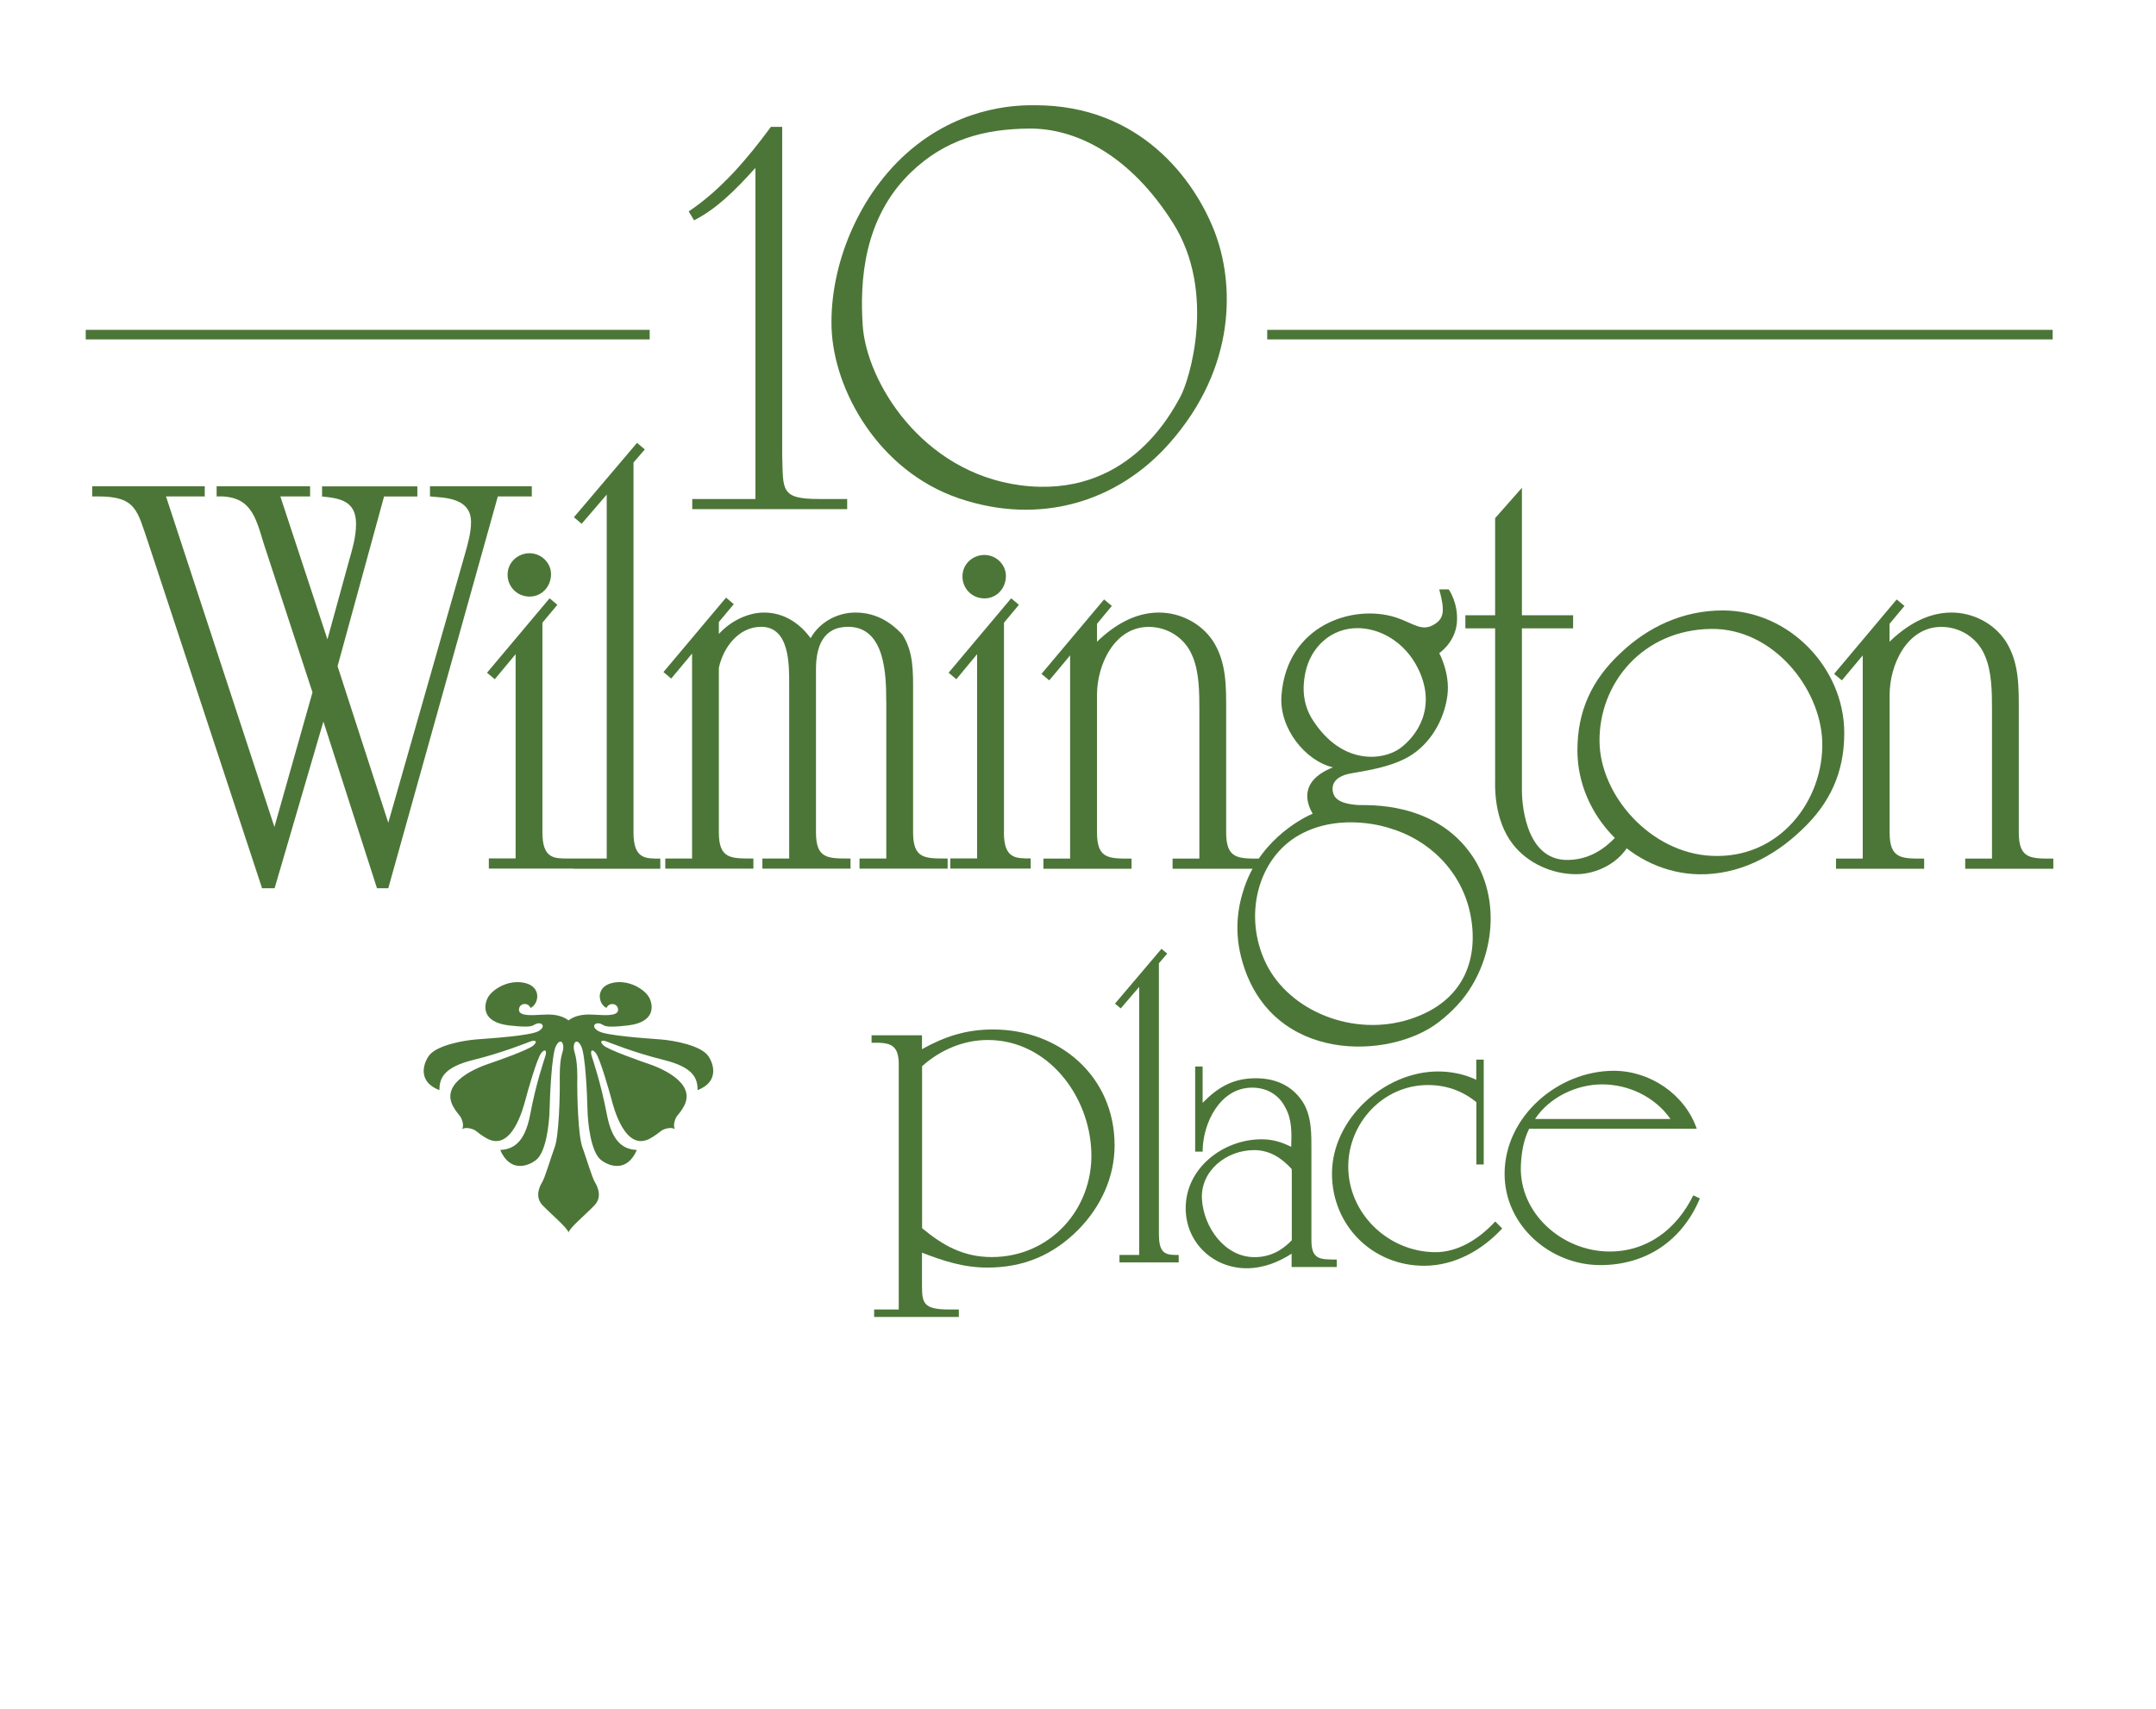 <?xml version="1.0" encoding="utf-8"?>
<!-- Generator: Adobe Illustrator 23.0.4, SVG Export Plug-In . SVG Version: 6.00 Build 0)  -->
<svg version="1.1" id="Layer_2" xmlns="http://www.w3.org/2000/svg" xmlns:xlink="http://www.w3.org/1999/xlink" x="0px" y="0px"
	 viewBox="0 0 225.33 178.67" style="enable-background:new 0 0 225.33 178.67;" xml:space="preserve">
<style type="text/css">
	.st0{fill:#4C7637;stroke:#007360;stroke-width:0.796;stroke-linejoin:round;}
	.st1{fill:#4C7637;}
</style>
<path class="st0" d="M82.92,80.6"/>
<path class="st1" d="M152.34,64.46"/>
<rect x="8.96" y="34.48" class="st1" width="58.94" height="1"/>
<rect x="132.44" y="34.48" class="st1" width="82.09" height="1"/>
<path class="st0" d="M75.62,90.11"/>
<g>
	<path class="st0" d="M82.92,80.73"/>
	<path class="st1" d="M100.59,60.25c0-1.29,1.06-2.24,2.3-2.24c1.23,0,2.24,1.01,2.24,2.19c0,1.29-0.95,2.35-2.24,2.35
		C101.6,62.55,100.59,61.54,100.59,60.25z"/>
	<path class="st1" d="M152.34,64.58"/>
	<g>
		<path class="st1" d="M72.35,53.22v-1.06h6.6V17.55c-2.24,2.49-4.11,4.3-6.41,5.48l-0.56-0.93c3.42-2.3,6.16-5.54,8.59-8.84h1.18
			v34.3c0.06,1.87,0,2.99,0.44,3.67c0.44,0.68,1.31,0.93,3.42,0.93h2.93v1.06H72.35z"/>
	</g>
	<g>
		<path class="st1" d="M40.58,92.85h-1.18l-5.6-17.43l-5.1,17.43h-1.31l-11.89-36.1c-1.18-3.42-1.24-4.86-5.29-4.86H9.64v-1.06H21.4
			v1.06h-4.05l11.33,34.55l3.98-14.07l-5.1-15.56c-0.87-2.86-1.37-5.04-4.92-4.92v-1.06h9.77v1.06h-3.11l4.92,14.94l2.24-8.15
			c0.37-1.31,0.75-2.55,0.75-3.92c0-2.37-1.62-2.68-3.55-2.86v-1.06h9.96v1.06h-3.48l-4.86,17.74L40.58,86l8.03-28.14
			c0.31-1.12,0.62-2.18,0.62-3.3c0-2.12-1.93-2.49-3.61-2.61l-0.68-0.06v-1.06h10.64v1.06h-3.55L40.58,92.85z"/>
		<path class="st1" d="M92.62,73.3c0-2.61-0.06-7.78-3.98-7.78c-2.68,0-3.36,2.18-3.36,4.42v17.06c0,2.8,1.25,2.74,3.61,2.74v1.06
			h-9.21v-1.06h2.8V71.56c0-2.06,0.06-6.04-2.93-6.04c-2.36,0-3.98,2.18-4.42,4.3v17.18c0,2.8,1.25,2.74,3.61,2.74v1.06h-9.21v-1.06
			h2.8V68.32l-2.18,2.61l-0.81-0.68l6.54-7.78l0.81,0.68l-1.56,1.87v1.25c1.18-1.31,2.99-2.24,4.73-2.24c2.06,0,3.73,1.12,4.86,2.68
			c0.93-1.68,2.8-2.68,4.67-2.68c1.87,0,3.48,0.75,4.92,2.3c1.18,1.81,1.12,3.92,1.12,6.04v14.63c0,2.8,1.24,2.74,3.61,2.74v1.06
			h-9.21v-1.06h2.8V73.3z"/>
		<path class="st1" d="M104.92,86.99c0,2.8,1.25,2.74,2.8,2.74v1.06h-8.4v-1.06h2.8V68.38L99.95,71l-0.81-0.68l6.54-7.78l0.81,0.68
			l-1.56,1.87V86.99z"/>
		<path class="st1" d="M111.84,89.73V68.51l-2.18,2.61l-0.81-0.68l6.54-7.78l0.81,0.68l-1.55,1.87v1.87
			c1.74-1.68,3.92-3.05,6.47-3.05c2.24,0,4.42,1.12,5.66,2.99c1.43,2.24,1.37,4.79,1.37,7.35v12.64c0,2.8,1.25,2.74,3.61,2.74v1.06
			h-9.21v-1.06h2.8v-15.5c0-1.81,0-4.05-0.75-5.73c-0.75-1.81-2.55-2.99-4.54-2.99c-3.61,0-5.41,3.98-5.41,7.1v14.38
			c0,2.8,1.24,2.74,3.61,2.74v1.06h-9.21v-1.06H111.84z"/>
		<g>
			<path class="st1" d="M159.06,82.67c0,0.62,0.12,7.34,4.86,7.22c2.68-0.06,4.54-1.68,6.04-3.73l0.81,0.37
				c-0.25,2.93-3.3,4.85-6.04,4.85c-2.49,0-5.04-1.12-6.6-3.11c-2.05-2.61-1.87-6.22-1.87-6.72V65.68h-3.11v-1.37h3.11V54.16
				l2.8-3.17v13.32h5.35v1.37h-5.35V82.67z"/>
		</g>
		<path class="st1" d="M194.68,89.73V68.51l-2.18,2.61l-0.81-0.68l6.54-7.78l0.81,0.68l-1.56,1.87v1.87
			c1.74-1.68,3.92-3.05,6.48-3.05c2.24,0,4.42,1.12,5.66,2.99c1.43,2.24,1.37,4.79,1.37,7.35v12.64c0,2.8,1.25,2.74,3.61,2.74v1.06
			h-9.21v-1.06h2.8v-15.5c0-1.81,0-4.05-0.75-5.73c-0.75-1.81-2.55-2.99-4.54-2.99c-3.61,0-5.41,3.98-5.41,7.1v14.38
			c0,2.8,1.25,2.74,3.61,2.74v1.06h-9.21v-1.06H194.68z"/>
		<g>
			<path class="st1" d="M59.92,90.79h-8.83v-1.06h2.8V68.38L51.71,71l-0.81-0.68l6.54-7.78l0.81,0.68l-1.56,1.87v21.91
				c0,2.8,1.24,2.74,2.8,2.74h1.12h2.8V51.7l-2.62,3.05l-0.81-0.68l6.6-7.78l0.81,0.69l-1.18,1.37v38.66c0,2.8,1.25,2.74,2.8,2.74
				v1.06h-7.98H59.92z"/>
			<g>
				<path class="st1" d="M53.05,60.07c0-1.29,1.06-2.24,2.3-2.24c1.23,0,2.24,1.01,2.24,2.18c0,1.29-0.95,2.35-2.24,2.35
					C54.06,62.36,53.05,61.35,53.05,60.07z"/>
			</g>
		</g>
		<path class="st1" d="M180.05,63.81c-4.11,0-7.78,1.68-10.71,4.48c-2.99,2.8-4.48,6.04-4.48,10.15c0,6.85,5.79,12.82,12.7,12.95
			c4.11,0.06,7.78-1.81,10.71-4.61c2.99-2.8,4.48-6.04,4.48-10.15C192.75,69.79,186.96,63.81,180.05,63.81z M178.87,89.46
			c-6.41-0.31-11.64-6.35-11.7-11.95c-0.06-6.1,4.54-11.7,11.7-11.77c6.41-0.06,11.39,6.16,11.58,11.77
			C190.63,83.61,186.02,89.83,178.87,89.46z"/>
	</g>
	<path class="st1" d="M121.13,129.16c0,2.06,0.92,2.02,2.06,2.02v0.78H117v-0.78h2.06v-28.02l-1.93,2.25l-0.6-0.5l4.86-5.73l0.6,0.5
		l-0.87,1.01V129.16z"/>
	<path class="st1" d="M154.3,121.72v-6.51c-1.51-1.24-3.3-1.83-5.23-1.79c-4.54,0.09-8.11,3.94-8.16,8.44
		c-0.04,4.91,4.08,8.94,8.99,9.03c2.48,0.05,4.72-1.42,6.37-3.21l0.73,0.73c-2.11,2.29-5,3.9-8.16,3.9c-5.41,0-9.63-4.22-9.63-9.63
		c0-5.73,5.5-10.68,11.09-10.68c1.33,0,2.75,0.27,3.99,0.87v-2.11h0.78v10.96H154.3z"/>
	<path class="st1" d="M137.06,129.64v-9.31c0-1.79,0.05-3.71-0.96-5.23c-1.15-1.7-2.89-2.39-4.86-2.39c-2.34,0-3.94,0.92-5.55,2.57
		v-3.8h-0.78v8.9h0.78c0-2.93,1.79-6.69,5.18-6.69c1.51,0,2.8,0.73,3.48,2.11c0.69,1.24,0.64,2.66,0.6,4.03v0.05
		c-0.98-0.49-1.93-0.79-3.1-0.79c-3.99,0-7.93,2.98-7.93,7.2c0,3.57,2.84,6.28,6.37,6.28c1.72,0,3.3-0.62,4.7-1.52v0.43v0.96h4.72
		v-0.78C137.98,131.65,137.06,131.7,137.06,129.64z M131.12,131.41c-3.12,0-5.32-3.12-5.5-6.05c-0.18-2.94,2.52-5.14,5.46-5.14
		c1.61,0,2.88,0.83,3.92,1.98l0.01,0.55v6.89C133.96,130.75,132.69,131.41,131.12,131.41z"/>
	<path class="st1" d="M103.78,107.61c-2.79,0-5.04,0.73-7.42,2.06v-1.45h-5.27V109c1.88-0.04,2.75,0.14,2.84,2.02v25.86h-2.57v0.78
		h8.85v-0.78H99.2c-2.66,0-2.84-0.64-2.84-2.48v-3.35v-0.11c2.24,0.87,4.35,1.56,6.83,1.56c3.76,0,6.83-1.28,9.49-3.94
		c2.34-2.38,3.81-5.46,3.81-8.85C116.48,112.51,110.75,107.61,103.78,107.61z M103.65,131.4c-2.93,0-5.09-1.19-7.28-3.02v-16.82
		v-0.11c1.88-1.69,4.31-2.74,6.87-2.74c6.23,0,10.64,5.78,10.82,11.74C114.24,126.4,109.74,131.4,103.65,131.4z"/>
	<path class="st1" d="M176.97,124.95c-1.74,3.53-4.81,5.91-8.85,5.87c-4.86-0.05-9.35-3.99-9.17-8.94c0.05-1.33,0.27-2.71,0.87-3.9
		l0,0h17.51c-1.24-3.58-4.86-6.05-8.67-6.05l0,0c-5.82,0-11.41,4.77-11.41,10.77c0,5.41,4.77,9.54,10,9.54
		c4.81,0,8.57-2.57,10.41-6.97L176.97,124.95z M167.44,113.35L167.44,113.35c2.8,0,5.55,1.33,7.15,3.62h-14.16
		C161.94,114.68,164.78,113.35,167.44,113.35z"/>
	<path class="st0" d="M75.62,90.23"/>
	<path class="st1" d="M153.88,89.48c-3.91-5.79-11.01-5.28-11.91-5.33c-2.17-0.13-2.57-0.84-2.67-1.4
		c-0.19-1.04,0.61-1.62,1.61-1.85c1.21-0.27,4.61-0.6,6.76-2.08c2.19-1.51,3.35-4.01,3.61-6.18c0.28-2.28-0.86-4.37-0.86-4.37
		s1.65-1.09,1.84-3.15c0.19-2.06-0.85-3.51-0.85-3.51h-0.99c0.59,2.18,0.51,2.99-0.44,3.61c-1.37,0.9-2.24-0.08-4.13-0.69
		c-4.39-1.4-11.35,0.75-11.92,8.16c-0.27,3.47,2.55,6.87,5.38,7.52c-4,1.6-2.43,4.27-2.12,4.85c-0.52,0.2-5.3,2.37-7.11,7.62
		c-0.74,2.13-1.14,4.76-0.23,7.87c3.1,10.66,15.44,10.23,20.52,6.29c1.41-1.09,2.64-2.38,3.51-3.88
		C156.35,98.78,156.51,93.39,153.88,89.48z M137.23,75.31c-1.1-1.69-1.12-3.45-0.81-4.96c0.55-2.72,2.72-4.73,5.53-4.69
		c0.91,0.01,2.19,0.25,3.48,1.08c1.01,0.65,2.05,1.65,2.8,3.19c1.96,4.05-0.16,7.04-1.96,8.33
		C144.56,79.46,140.31,80.05,137.23,75.31z M147.37,106.53c-5.91,1.91-12.61-0.83-15.05-5.81s-0.86-11.05,3.52-13.47
		s9.33-0.7,9.33-0.7c4.19,1.2,7.56,4.52,8.48,8.92S153.28,104.62,147.37,106.53z"/>
	<path class="st1" d="M126.92,24.16C124.82,18.78,119.17,11,108.2,11c-1.47,0-7.31-0.09-12.91,4.56
		c-5.59,4.66-8.59,12.25-8.38,18.72c0.22,6.47,4.88,14.94,13.31,17.81s16.57,0.4,22-5.75C129.29,38.34,129.01,29.53,126.92,24.16z
		 M123.35,41.5c-0.97,1.75-5.6,10.71-16.75,9.22c-10.28-1.38-16.06-10.84-16.44-16.75c-0.29-4.53,0.05-11.13,5.03-15.94
		c3.56-3.44,7.66-4.56,12.41-4.59s10.44,2.66,15,9.88S124.32,39.75,123.35,41.5z"/>
</g>
<path class="st1" d="M59.42,128.84c-0.06-0.45-1.94-2.03-2.73-2.87c-0.79-0.84-0.34-1.89-0.03-2.39c0.31-0.51,0.9-2.54,1.32-3.69
	c0.42-1.15,0.56-5.18,0.52-7.37c0.01-2.23,0.33-2.4,0.37-2.96c0.05-0.64-0.34-1.05-0.77-0.21c-0.44,0.86-0.63,5.22-0.66,6.63
	c-0.03,1.41-0.35,4.44-1.41,5.27c-0.81,0.64-2.7,1.37-3.75-1.04c1.17-0.08,2.54-0.53,3.14-3.75c0.6-3.22,1.47-5.71,1.59-6.11
	c0.15-0.53-0.03-0.76-0.43-0.29c-0.45,0.53-1.47,4.14-1.63,4.78c-0.28,1.05-1.46,5.57-4.05,4.17c-0.6-0.32-0.91-0.62-1.19-0.82
	c-0.3-0.21-1.08-0.43-1.43-0.14c0.27-0.37,0-1.13-0.23-1.42c-0.21-0.27-0.37-0.41-0.68-0.96c-1.45-2.57,2.69-4.14,3.72-4.48
	c0.63-0.21,4.17-1.44,4.67-1.92c0.45-0.42,0.21-0.59-0.31-0.41c-0.39,0.14-2.83,1.15-6.01,1.94c-3.18,0.79-3.5,1.99-3.52,3.15
	c-2.27-0.87-1.7-2.73-1.11-3.57c0.77-1.1,3.57-1.62,4.98-1.73c1.41-0.11,5.67-0.38,6.5-0.87c0.81-0.48,0.35-0.98-0.25-0.76
	c-0.44,0.16-0.24,0.46-2.82,0.17c-2.87-0.33-2.66-2.05-2.26-2.86c0.42-0.86,2.14-2,3.91-1.58c1.77,0.42,1.45,2.21,0.58,2.61
	c-0.27-0.64-1.21-0.51-1.21,0.2c0,0.76,1.79,0.52,2.39,0.51c0.51-0.01,1.77-0.17,2.79,0.59c1.01-0.76,2.28-0.6,2.79-0.59
	c0.6,0.01,2.39,0.25,2.39-0.51c0-0.7-0.94-0.83-1.21-0.2c-0.87-0.39-1.2-2.18,0.58-2.61c1.77-0.42,3.49,0.72,3.91,1.58
	c0.4,0.81,0.6,2.53-2.27,2.86c-2.58,0.3-2.38-0.01-2.82-0.17c-0.61-0.22-1.07,0.28-0.25,0.76c0.83,0.49,5.09,0.76,6.5,0.87
	c1.41,0.11,4.21,0.63,4.98,1.73c0.59,0.84,1.15,2.7-1.11,3.57c-0.01-1.17-0.34-2.36-3.52-3.15c-3.18-0.79-5.62-1.8-6.01-1.94
	c-0.52-0.18-0.75-0.01-0.31,0.41c0.51,0.48,4.05,1.71,4.67,1.92c1.03,0.34,5.16,1.91,3.72,4.48c-0.31,0.55-0.47,0.69-0.68,0.96
	c-0.23,0.29-0.49,1.06-0.22,1.42c-0.35-0.29-1.13-0.07-1.43,0.14c-0.28,0.2-0.6,0.49-1.19,0.82c-2.59,1.4-3.78-3.12-4.05-4.17
	c-0.17-0.64-1.19-4.25-1.63-4.78c-0.4-0.47-0.58-0.24-0.43,0.29c0.12,0.4,0.98,2.89,1.59,6.11c0.6,3.22,1.97,3.67,3.14,3.75
	c-1.05,2.41-2.94,1.68-3.75,1.04c-1.06-0.84-1.38-3.86-1.41-5.27c-0.03-1.41-0.21-5.77-0.66-6.63c-0.43-0.84-0.82-0.43-0.77,0.21
	c0.04,0.57,0.35,0.73,0.37,2.96c-0.04,2.19,0.1,6.22,0.52,7.37c0.42,1.16,1.01,3.18,1.32,3.69c0.31,0.51,0.76,1.55-0.03,2.39
	C61.36,126.82,59.47,128.39,59.42,128.84z"/>
</svg>
